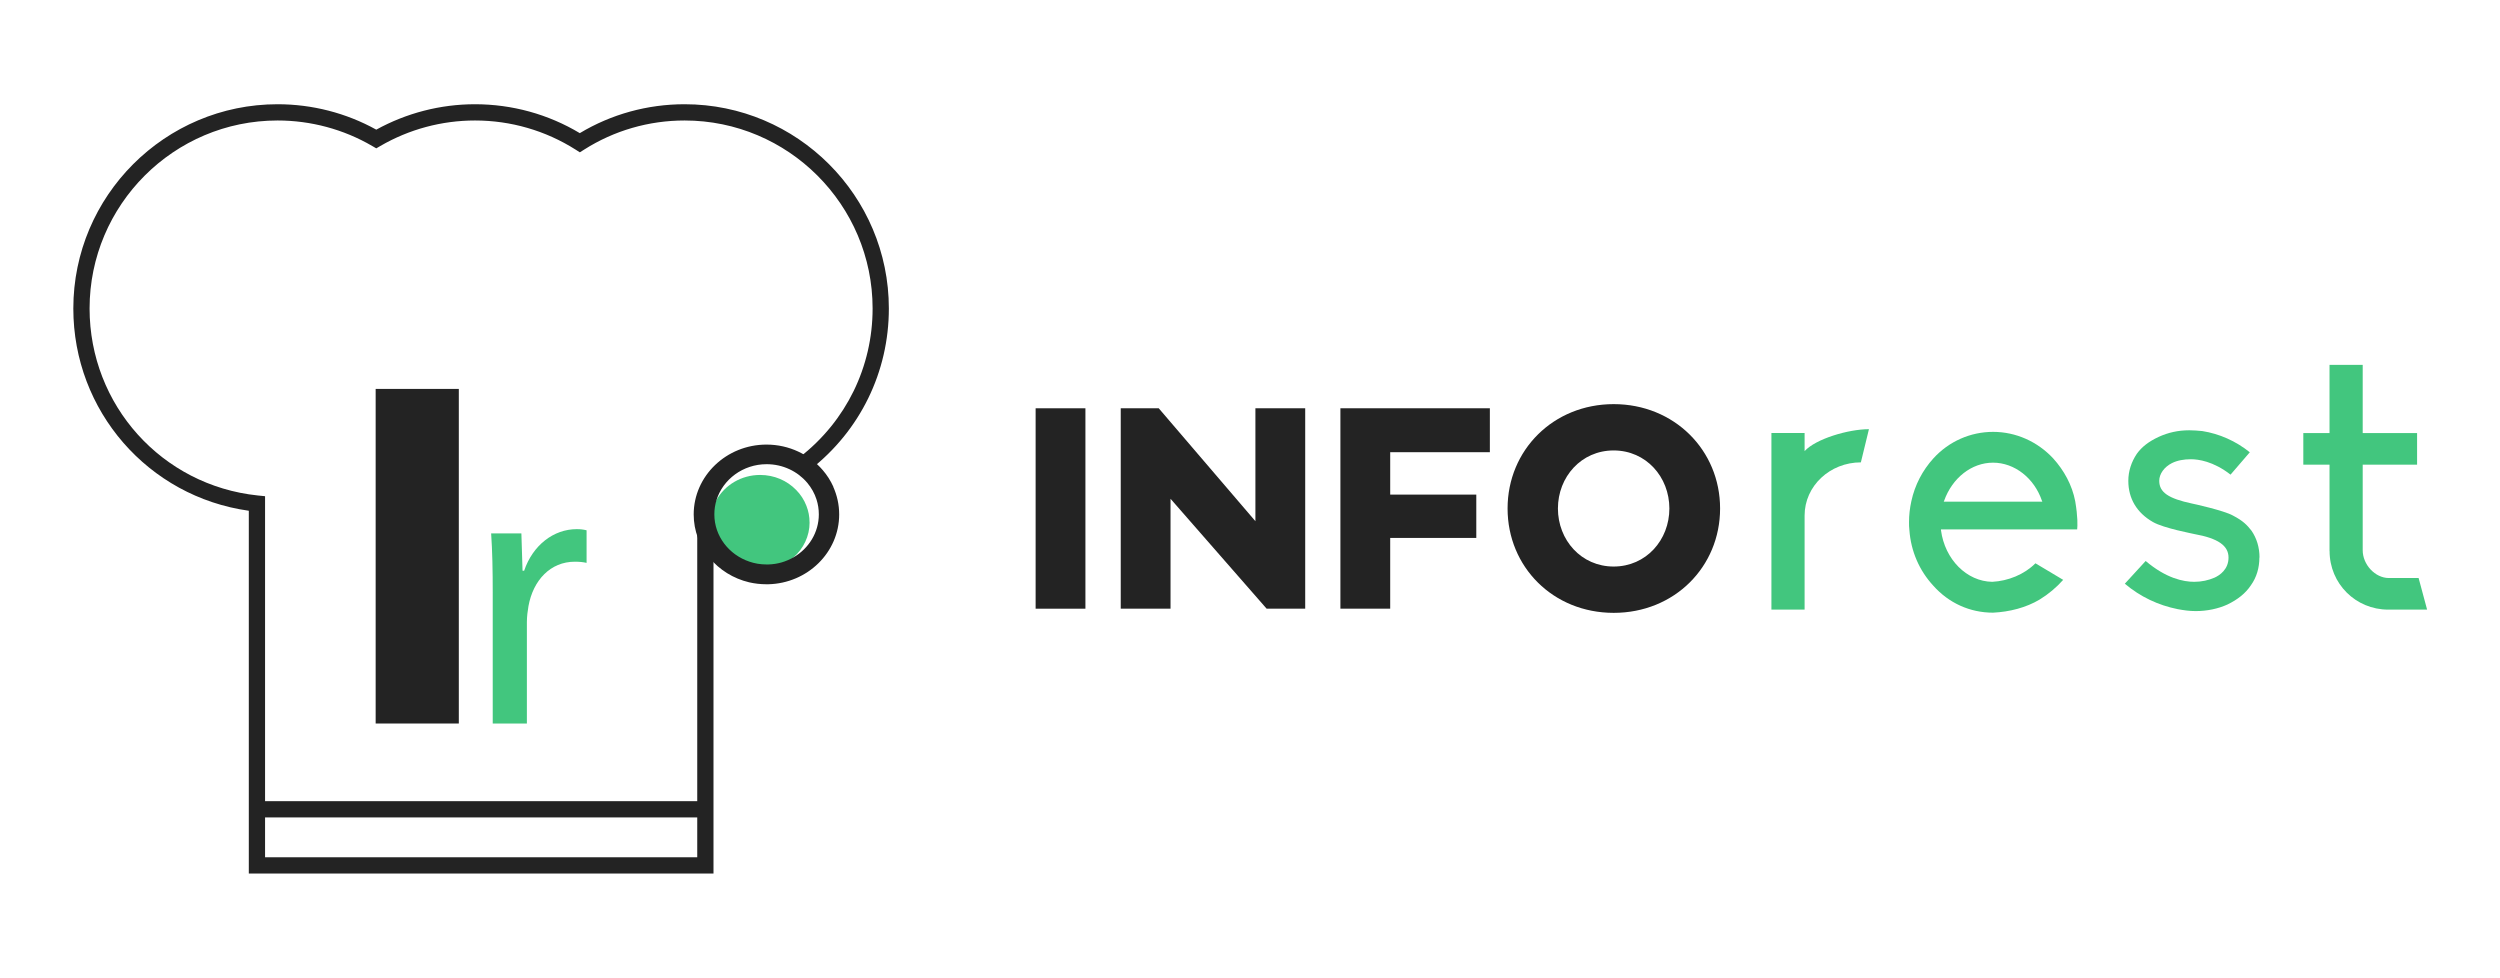 <svg xmlns="http://www.w3.org/2000/svg" id="Capa_1" data-name="Capa 1" width="409.15" height="160" viewBox="0 0 409.15 160"><defs><style>      .cls-1 {        fill: #42c67e;      }      .cls-2 {        fill: #232323;      }    </style></defs><g><g><path class="cls-2" d="m177.64,99.62h-8.15v-32.8h8.15v32.8Z"></path><path class="cls-2" d="m213.62,99.62h-6.32l-15.73-17.99v17.99h-8.15v-32.8h6.22l15.82,18.48v-18.48h8.15v32.8Z"></path><path class="cls-2" d="m227.52,80.95h14.09v7.09h-14.09v11.58h-8.15v-32.8h24.46v7.19h-16.31v6.95Z"></path><path class="cls-2" d="m281.51,83.22c0,9.55-7.48,17.08-17.41,17.08s-17.37-7.53-17.37-17.08,7.48-17.08,17.37-17.08,17.41,7.53,17.41,17.08Zm-8.3,0c0-5.16-3.81-9.5-9.12-9.5s-9.12,4.34-9.12,9.5,3.81,9.5,9.12,9.5,9.12-4.34,9.12-9.5Z"></path></g><g><path class="cls-1" d="m295.33,73.84c1.83-2.02,7.19-3.6,10.54-3.6l-1.32,5.43c-5.05,0-9.21,3.85-9.21,8.71v15.39h-5.43v-28.9h5.43v2.97Z"></path><path class="cls-1" d="m339.93,86.64h-22.27v.13c.63,4.8,4.23,8.39,8.39,8.45,2.59-.13,5.24-1.2,7.07-3.03l4.54,2.71c-1.13,1.26-2.4,2.33-3.85,3.22-2.21,1.32-4.92,2.02-7.63,2.15-3.79,0-7.26-1.58-9.78-4.42-2.27-2.46-3.66-5.61-3.91-9.09-.06-.44-.06-.88-.06-1.32,0-1.14.13-2.27.38-3.41.57-2.65,1.83-5.05,3.6-7,2.52-2.78,6.06-4.35,9.78-4.35s7.26,1.58,9.84,4.35c1.77,1.96,3.09,4.35,3.6,7,.44,2.59.38,4.04.32,4.6Zm-5.68-4.54l-.06-.13c-1.26-3.72-4.48-6.25-8.01-6.25s-6.69,2.52-8.01,6.25l-.06.13h16.15Z"></path><path class="cls-1" d="m369.77,91.25c0,1.64-.44,3.22-1.39,4.54-.88,1.32-2.15,2.33-3.85,3.15-1.51.69-3.34,1.07-5.17,1.07-1.01,0-1.96-.13-2.97-.32-3.15-.63-6.12-2.02-8.64-4.16l3.41-3.72c3.34,2.84,6.18,3.41,7.95,3.41,1.2,0,2.33-.25,3.34-.69.82-.38,2.27-1.33,2.27-3.28s-1.7-3.15-5.61-3.85c-.19-.06-4.99-.95-6.75-1.96-2.65-1.51-4.04-3.85-4.04-6.75,0-1.58.5-3.09,1.39-4.42.82-1.14,1.96-2.02,3.6-2.78,1.51-.69,3.15-1.07,4.98-1.07.69,0,1.45.06,2.15.13,2.78.44,5.49,1.64,7.76,3.47l-3.15,3.66c-2.84-2.21-5.3-2.52-6.5-2.52-1.13,0-2.21.19-3.09.63-1.26.63-2.08,1.77-2.08,2.9,0,1.89,1.51,2.9,5.36,3.72.06,0,5.24,1.14,6.69,1.96,1.7.88,2.33,1.58,3.03,2.46.88,1.26,1.33,2.78,1.33,4.42Z"></path><path class="cls-1" d="m381.25,90.18v-14.13h-4.29v-5.17h4.29v-11.17h5.43v11.17h8.9v5.17h-8.9v14.01c0,2.33,2.02,4.54,4.29,4.54h4.86l1.39,5.17h-6.37c-5.3,0-9.59-4.23-9.59-9.59Z"></path></g></g><g><g><path class="cls-2" d="m116.77,142.96H40.72v-59.37c-16.46-2.31-28.72-16.33-28.72-33.1,0-18.44,15-33.43,33.43-33.43,5.66,0,11.23,1.43,16.15,4.16,4.94-2.72,10.5-4.16,16.15-4.16,6.07,0,11.99,1.63,17.16,4.73,5.16-3.1,11.07-4.73,17.15-4.73,18.44,0,33.43,15,33.43,33.43,0,10.37-4.69,19.98-12.87,26.37l-1.64-2.1c7.53-5.88,11.85-14.73,11.85-24.27,0-16.97-13.81-30.77-30.77-30.77-5.85,0-11.54,1.65-16.43,4.76l-.71.45-.71-.45c-4.91-3.11-10.6-4.76-16.45-4.76-5.44,0-10.79,1.44-15.49,4.17l-.67.39-.67-.39c-4.68-2.73-10.04-4.17-15.48-4.17-16.97,0-30.77,13.81-30.77,30.77,0,15.81,11.83,28.96,27.53,30.6l1.19.12v59.09h70.73v-57.89h2.66v60.55Z"></path><rect class="cls-2" x="42.25" y="131.12" width="73.19" height="2.66"></rect><g><path class="cls-1" d="m132.5,85.49c0,2.26-1.01,4.3-2.62,5.72t-.02,0c-1.12,1-2.54,1.69-4.11,1.92-.44.09-.89.12-1.35.12-.61,0-1.22-.06-1.79-.2-3.62-.77-6.31-3.87-6.31-7.56,0-1.31.34-2.55.94-3.63,1.36-2.46,4.06-4.13,7.16-4.13,2.32,0,4.41.93,5.88,2.44.74.74,1.32,1.63,1.7,2.62.33.84.51,1.75.51,2.71Z"></path><path class="cls-2" d="m136.39,79.67c-.45-.99-1.03-1.91-1.74-2.73-2.18-2.54-5.5-4.18-9.2-4.18-6.57,0-11.92,5.13-11.92,11.43,0,5.37,3.88,9.88,9.07,11.11.91.21,1.86.32,2.84.32h.29c6.43-.15,11.61-5.22,11.61-11.43,0-1.6-.35-3.13-.97-4.52Zm-6.51,11.54s-.01,0-.02,0c-1.21.71-2.61,1.13-4.11,1.17-.1,0-.19,0-.29,0-1,0-1.96-.16-2.84-.47-3.33-1.13-5.71-4.17-5.71-7.73,0-.81.12-1.59.35-2.33,1.05-3.39,4.33-5.88,8.21-5.88,2.68,0,5.08,1.19,6.64,3.04.68.81,1.21,1.74,1.53,2.76.24.76.37,1.57.37,2.41,0,2.97-1.65,5.58-4.12,7.02Z"></path></g></g><g><path class="cls-2" d="m75.09,118.41h-13.61v-54.76h13.61v54.76Z"></path><path class="cls-1" d="m80.64,97c0-3.66-.06-6.81-.26-9.7h4.95l.19,6.11h.26c1.41-4.18,4.82-6.81,8.61-6.81.64,0,1.09.06,1.61.19v5.33c-.58-.13-1.16-.19-1.93-.19-3.98,0-6.81,3.02-7.58,7.26-.13.77-.26,1.67-.26,2.64v16.58h-5.59v-21.4Z"></path></g></g></svg>